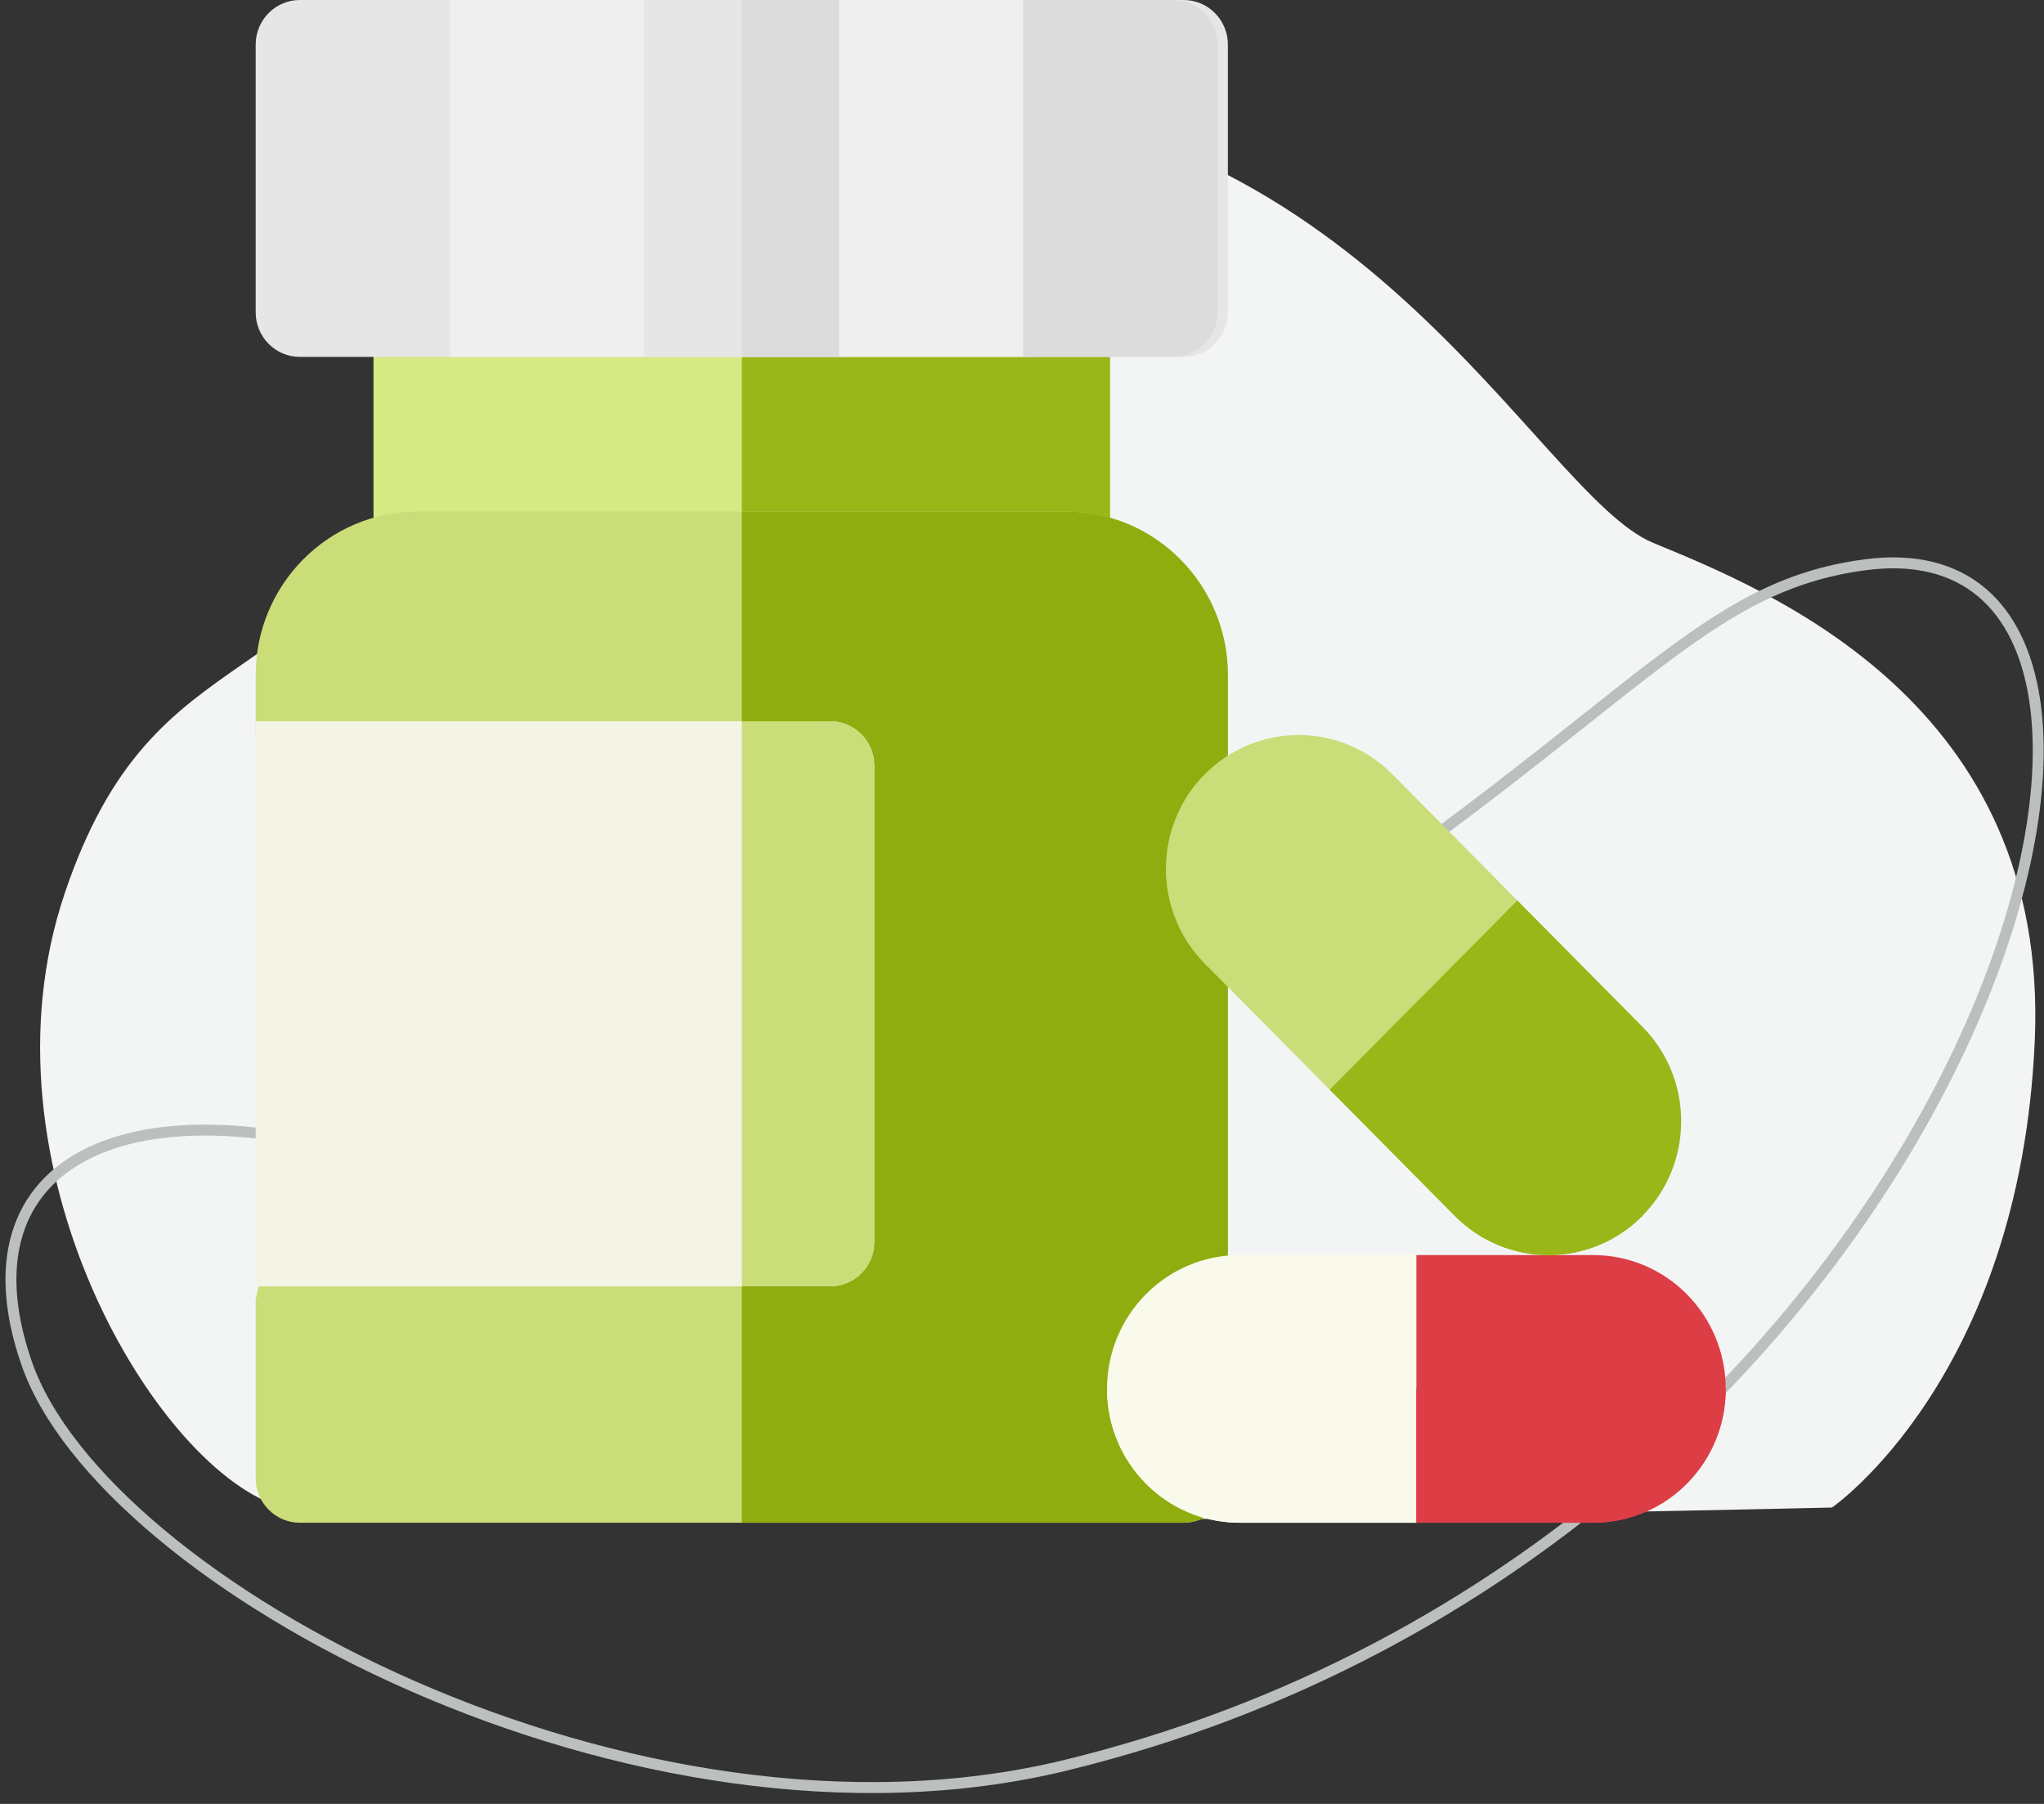 <svg width="187" height="165" viewBox="0 0 187 165" fill="none" xmlns="http://www.w3.org/2000/svg">
<rect x="0" y="0" width="187" height="165" fill="#333333" stroke="none"/>
<path d="M82.443 9.123C82.443 9.123 56.307 10.29 42.476 37.837C28.644 65.383 14.35 56.792 5.931 81.678C-2.488 106.563 14.489 134.81 25.915 137.891C37.341 140.972 167.606 137.891 167.606 137.891C167.606 137.891 184.814 126.032 186.156 95.171C187.497 64.309 161.87 54.038 151.23 49.649C140.545 45.214 124.169 8.423 82.443 9.123Z" fill="#F3F5F4"/>
<path d="M119.867 84.525C149.935 64.076 155.81 53.617 170.659 51.656C206.834 46.894 180.327 141.299 97.478 161.469C58.111 171.04 9.354 144.894 2.416 124.631C-4.338 105.022 13.841 97.645 40.625 108.15C67.363 118.608 104.509 94.937 119.867 84.525Z" stroke="#BBBFBD" stroke-miterlimit="10"/>
<g clip-path="url(#clip0_1622_472)">
<path d="M101.555 52.231H34.172V27.204H101.555V52.231Z" fill="#D6EA83"/>
<path d="M67.863 27.204H101.555V52.231H67.863V27.204Z" fill="#99B718"/>
<path d="M108.293 32.644H27.434C25.201 32.644 23.391 30.817 23.391 28.564V4.081C23.391 1.827 25.201 0 27.434 0H108.293C110.526 0 112.336 1.827 112.336 4.081V28.564C112.336 30.817 110.526 32.644 108.293 32.644Z" fill="#E6E6E6"/>
<path d="M41.18 0H58.969V32.644H41.18V0Z" fill="#EFEFEF"/>
<path d="M76.653 0H94.442V32.644H76.653V0Z" fill="#EFEFEF"/>
<path d="M107.346 0H93.6V32.644H107.346C109.579 32.644 111.389 30.817 111.389 28.564V4.081C111.389 1.827 109.579 0 107.346 0Z" fill="#DCDCDC"/>
<path d="M58.969 0H76.758V32.644H58.969V0Z" fill="#E6E6E6"/>
<path d="M67.863 0H76.758V32.644H67.863V0Z" fill="#DCDCDC"/>
<path d="M97.512 46.79H38.215C30.028 46.79 23.391 53.489 23.391 61.752V67.193L28.781 93.037L23.391 118.88V135.202C23.391 137.456 25.201 139.283 27.434 139.283H108.293C110.526 139.283 112.336 137.456 112.336 135.202V61.752C112.336 53.489 105.699 46.79 97.512 46.79Z" fill="#CADD79"/>
<path d="M97.512 46.79H67.863V139.283H108.293C110.526 139.283 112.336 137.456 112.336 135.202V61.752C112.336 53.489 105.699 46.79 97.512 46.79Z" fill="#90AD10"/>
<path d="M75.949 117.659H23.391V65.972H75.949C78.182 65.972 79.992 67.799 79.992 70.053V113.579C79.992 115.832 78.182 117.659 75.949 117.659Z" fill="#F4F4E6"/>
<path d="M75.949 65.972H67.863V117.659H75.949C78.182 117.659 79.992 115.832 79.992 113.579V70.053C79.992 67.799 78.182 65.972 75.949 65.972Z" fill="#CADD79"/>
<path d="M129.581 139.283H113.409C106.711 139.283 101.28 133.802 101.28 127.041C101.28 120.28 106.711 114.799 113.409 114.799H129.581C131.814 114.799 133.624 116.626 133.624 118.88V135.202C133.624 137.456 131.814 139.283 129.581 139.283Z" fill="#FAFAEC"/>
<path d="M101.28 127.041H133.624V135.202C133.624 137.456 131.814 139.283 129.581 139.283H113.409C106.711 139.283 101.28 133.802 101.28 127.041Z" fill="#FAFAEC"/>
<path d="M129.581 114.799H145.753C152.452 114.799 157.882 120.28 157.882 127.041C157.882 133.802 152.452 139.283 145.753 139.283H129.581V114.799Z" fill="#DD3E46"/>
<path d="M129.581 127.041H157.882C157.882 133.802 152.452 139.283 145.753 139.283H129.581V127.041Z" fill="#DD3E46"/>
<path d="M121.666 99.673L110.231 88.131C105.495 83.351 105.495 75.6 110.231 70.819C114.968 66.038 122.647 66.038 127.384 70.819L138.819 82.36C140.398 83.954 140.398 86.537 138.819 88.131L127.384 99.672C125.805 101.266 123.245 101.266 121.666 99.673Z" fill="#CADD79"/>
<path d="M110.231 70.821L133.102 93.904L127.384 99.675C125.805 101.268 123.245 101.268 121.666 99.675L110.231 88.133C105.495 83.353 105.495 75.602 110.231 70.821V70.821Z" fill="#CADD79"/>
<path d="M138.819 82.362L150.254 93.903C154.991 98.684 154.991 106.435 150.254 111.216C145.517 115.997 137.838 115.997 133.101 111.216L121.666 99.674L138.819 82.362Z" fill="#99B718"/>
<path d="M130.243 91.016L150.254 111.214C145.517 115.994 137.838 115.994 133.101 111.214L121.666 99.672L130.243 91.016Z" fill="#99B718"/>
</g>
<defs>
<clipPath id="clip0_1622_472">
<rect width="138" height="139.283" fill="white" transform="translate(23.391)"/>
</clipPath>
</defs>
</svg>
